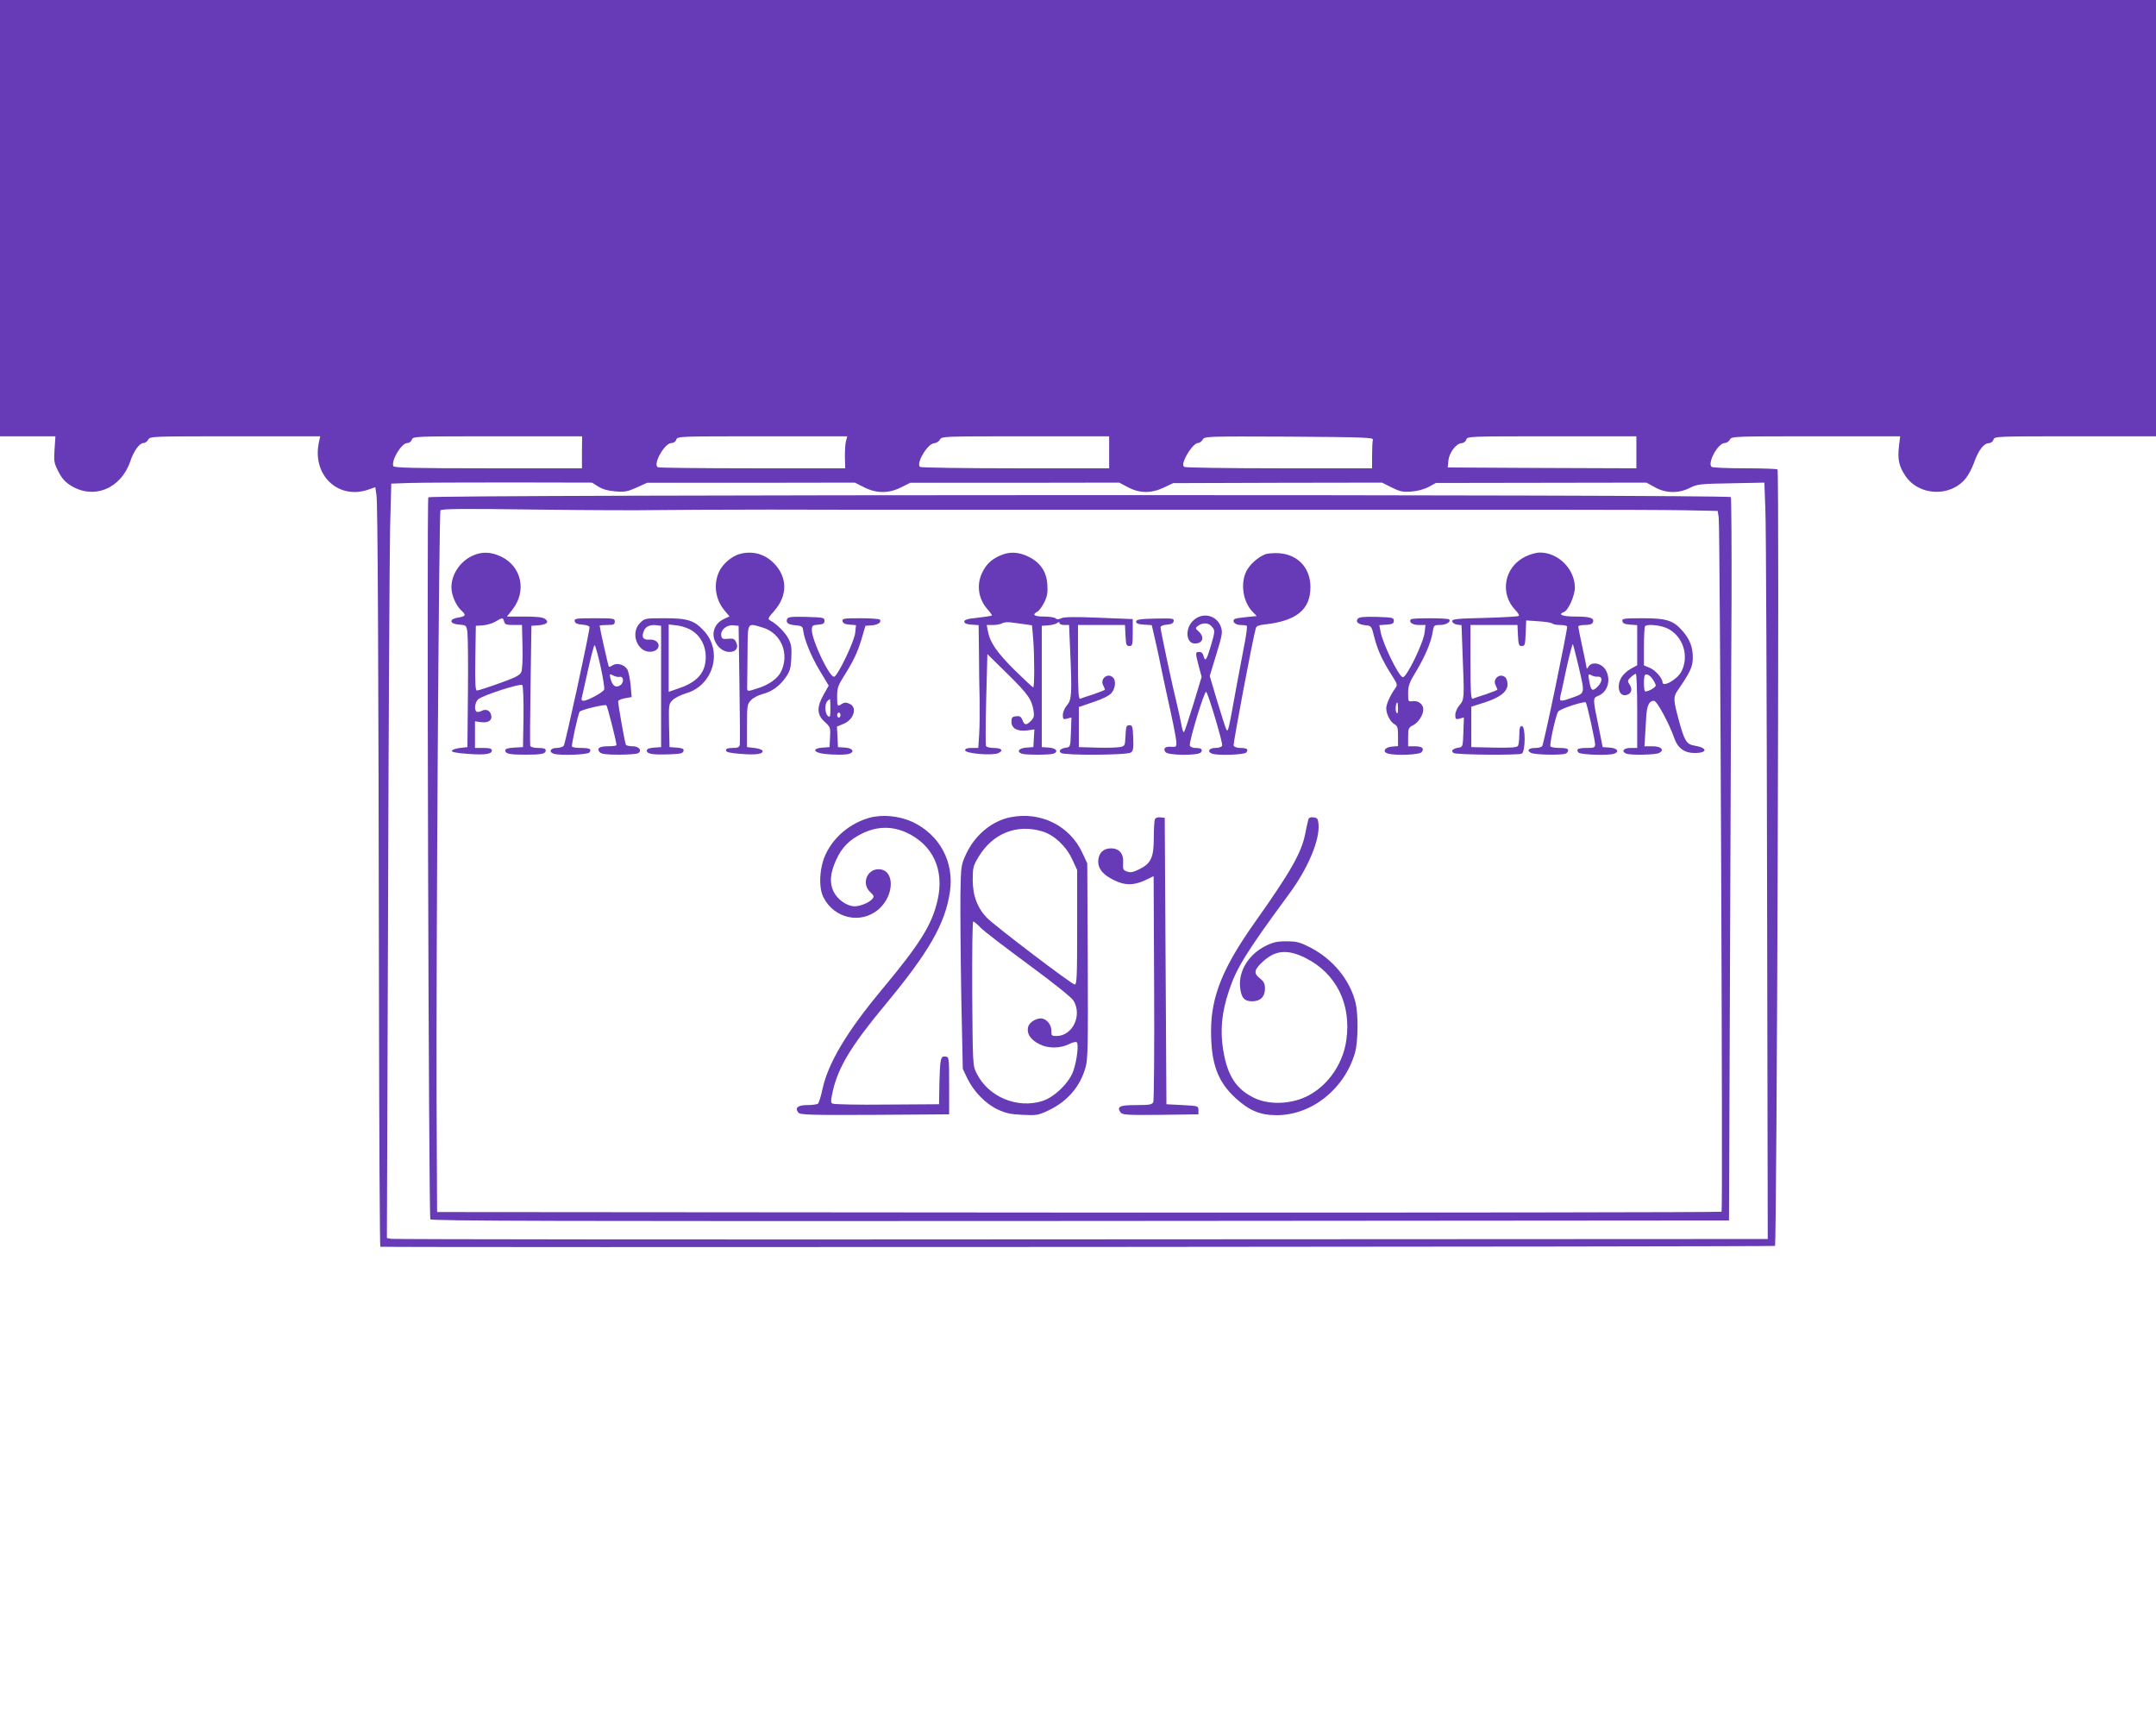 <?xml version="1.0" standalone="no"?>
<!DOCTYPE svg PUBLIC "-//W3C//DTD SVG 20010904//EN"
 "http://www.w3.org/TR/2001/REC-SVG-20010904/DTD/svg10.dtd">
<svg version="1.0" xmlns="http://www.w3.org/2000/svg"
 width="1280pt" height="1024pt" viewBox="0 0 1280 1024"
 preserveAspectRatio="xMidYMid meet">
<g transform="translate(0,1024) scale(0.1,-0.1)"
fill="#673ab7" stroke="none">
<path d="M0 8945 l0 -1295 165 0 164 0 -5 -77 c-5 -72 -3 -82 23 -133 21 -41
40 -62 76 -84 136 -83 297 -15 351 147 20 60 54 107 78 107 9 0 22 9 28 20 10
20 21 20 516 20 l505 0 -8 -37 c-41 -194 116 -342 295 -279 l40 14 7 -46 c8
-53 12 -959 15 -3004 1 -802 5 -1458 8 -1459 67 -5 8274 0 8280 5 11 12 27
4590 15 4609 -2 4 -88 7 -191 7 -103 0 -192 4 -199 8 -30 19 36 142 76 142 11
0 25 9 31 20 10 20 21 20 511 20 l500 0 -7 -59 c-9 -78 0 -118 37 -174 80
-122 269 -130 360 -16 17 21 39 64 50 96 25 70 57 112 86 112 13 1 24 9 28 21
6 20 15 20 486 20 l479 0 0 1295 0 1295 -6400 0 -6400 0 0 -1295z m3455 -1390
l0 -95 -558 0 c-437 0 -559 3 -562 13 -13 35 49 137 83 137 12 0 23 9 27 20 6
20 15 20 509 20 l502 0 -1 -95z m1568 68 c-5 -16 -7 -58 -7 -95 l2 -68 -548 0
c-302 0 -555 3 -563 6 -35 13 38 144 79 144 14 0 25 8 29 20 6 20 15 20 511
20 l504 0 -7 -27z m1562 -68 l0 -95 -555 0 c-305 0 -560 4 -567 8 -28 18 44
140 84 141 12 1 27 10 33 21 10 20 21 20 508 20 l497 0 0 -95z m1566 75 c-3
-8 -5 -50 -5 -92 l0 -78 -551 0 c-302 0 -556 4 -563 8 -10 7 -10 15 -2 38 18
48 62 104 81 104 10 0 23 9 29 20 11 20 19 20 513 18 441 -3 501 -5 498 -18z
m1564 -75 l0 -95 -560 2 -560 3 4 40 c4 47 46 103 78 104 12 1 24 9 28 21 6
20 15 20 508 20 l502 0 0 -95z m-6162 -204 c26 -16 59 -25 101 -28 54 -5 72
-1 126 23 l62 28 617 0 616 1 54 -27 c74 -38 147 -38 221 -1 l54 27 620 0 621
1 51 -27 c69 -37 138 -38 214 -2 l55 26 620 2 620 1 58 -29 c48 -24 66 -28
115 -24 35 2 76 13 103 27 l44 24 625 1 625 1 49 -27 c65 -37 142 -38 209 -4
44 22 61 24 244 27 l198 4 6 -163 c4 -89 8 -1099 10 -2245 l4 -2082 -4075 -2
c-2241 -2 -4086 0 -4099 3 l-24 5 7 1977 c3 1087 9 2095 12 2239 l7 262 111 4
c61 2 329 3 596 3 l485 -1 38 -24z"/>
<path d="M2543 7288 c-10 -13 2 -4258 12 -4286 3 -10 780 -12 3857 -10 l3853
3 6 1535 c3 844 7 1808 9 2142 1 333 -1 611 -4 617 -11 17 -7720 15 -7733 -1z
m1347 -76 c80 1 389 3 688 3 298 -1 648 -1 777 -1 129 0 480 0 780 0 300 0
653 0 785 0 132 0 485 0 785 0 300 0 651 0 780 0 129 0 479 0 778 0 298 0 630
-1 739 -3 l196 -4 6 -41 c8 -63 25 -4110 17 -4119 -4 -4 -1721 -6 -3817 -5
l-3809 3 -3 660 c-3 886 14 3490 23 3505 6 10 128 11 569 5 308 -4 626 -5 706
-3z"/>
<path d="M2805 6941 c-74 -34 -125 -111 -125 -188 0 -45 28 -110 59 -137 30
-27 26 -35 -19 -42 -57 -9 -52 -38 7 -42 41 -3 42 -4 48 -45 3 -23 5 -186 3
-362 l-3 -320 -44 -5 c-25 -3 -46 -10 -48 -17 -3 -7 26 -13 91 -18 105 -8 146
-2 146 20 0 11 -13 15 -50 15 l-50 0 0 79 0 79 38 -5 c43 -6 68 14 57 46 -8
25 -31 34 -56 21 -11 -6 -24 -8 -29 -5 -16 10 -11 54 8 73 23 23 251 97 263
85 5 -5 8 -90 7 -189 l-3 -179 -52 -3 c-36 -2 -53 -7 -53 -16 0 -21 24 -26
120 -26 97 0 120 5 120 26 0 10 -13 14 -44 14 -26 0 -45 5 -48 13 -2 6 -1 170
2 362 l5 350 40 3 c51 4 67 19 41 38 -14 10 -49 14 -123 14 l-103 0 35 45 c82
108 51 250 -66 309 -63 31 -118 33 -174 7z m188 -391 c4 -17 14 -20 55 -20
l51 0 3 -127 c2 -72 -1 -138 -7 -152 -8 -19 -34 -33 -130 -67 -66 -24 -126
-43 -133 -43 -10 -1 -12 41 -10 192 l3 192 43 3 c24 2 58 12 75 23 40 24 43
24 50 -1z"/>
<path d="M4387 6950 c-46 -14 -98 -60 -118 -104 -35 -77 -22 -166 35 -233 l27
-32 -34 -16 c-52 -24 -74 -79 -53 -129 17 -40 51 -66 87 -66 38 0 55 24 40 56
-10 22 -17 25 -49 22 -32 -3 -37 0 -40 19 -5 33 32 65 71 61 l32 -3 5 -346 c3
-190 4 -353 2 -362 -3 -13 -14 -17 -43 -17 -27 0 -39 -4 -39 -14 0 -11 22 -16
85 -21 91 -8 139 -1 132 18 -2 7 -23 14 -48 17 l-44 5 0 127 c0 119 1 128 23
151 13 14 43 30 66 36 57 14 104 48 140 99 26 37 31 55 34 116 3 59 0 81 -16
113 -20 38 -66 85 -108 109 -17 10 -16 14 23 58 79 90 79 198 -1 281 -56 58
-132 78 -209 55z m140 -435 c112 -33 163 -159 108 -266 -19 -36 -68 -72 -125
-91 -77 -26 -75 -26 -74 10 0 17 1 106 2 197 2 187 -4 177 89 150z"/>
<path d="M5935 6941 c-53 -24 -83 -55 -106 -105 -32 -71 -20 -152 33 -212 17
-19 29 -36 27 -38 -2 -2 -40 -8 -84 -13 -61 -6 -80 -12 -80 -23 0 -10 13 -16
43 -18 l42 -3 2 -157 c0 -86 2 -215 4 -287 1 -71 0 -165 -3 -207 l-5 -78 -39
0 c-27 0 -39 -4 -39 -14 0 -19 161 -33 196 -17 34 15 21 31 -26 31 -21 0 -42
5 -46 11 -3 6 -3 131 1 278 l7 268 118 -116 c123 -121 145 -152 156 -219 5
-32 2 -44 -15 -61 -28 -28 -39 -27 -51 5 -8 20 -16 25 -38 22 -23 -2 -27 -8
-27 -33 0 -39 35 -58 93 -51 l43 6 -3 -53 -3 -52 -42 -3 c-44 -3 -59 -24 -27
-36 20 -8 168 -8 188 0 32 12 17 33 -26 36 l-43 3 0 360 0 360 40 3 c22 2 45
8 52 14 9 7 13 7 13 -1 0 -6 13 -11 28 -11 l29 0 6 -142 c12 -264 10 -301 -18
-334 -14 -16 -25 -42 -25 -58 0 -25 3 -28 25 -22 l26 7 -3 -88 c-3 -85 -4 -88
-28 -91 -34 -5 -49 -20 -30 -32 24 -15 393 -13 414 3 14 10 16 25 14 87 -3 67
-5 75 -23 75 -18 0 -20 -8 -23 -62 -3 -61 -3 -62 -35 -68 -18 -3 -79 -5 -137
-3 l-105 3 0 119 0 119 85 29 c54 18 93 37 108 53 24 28 29 74 10 93 -31 31
-80 -8 -58 -47 5 -11 10 -22 10 -25 0 -2 -30 -14 -67 -27 -38 -12 -74 -24 -80
-27 -10 -3 -13 44 -13 217 l0 221 140 0 139 0 3 -62 c3 -55 5 -63 23 -63 18 0
20 7 20 80 l0 80 -200 8 c-141 6 -206 5 -224 -3 -17 -8 -27 -8 -35 0 -5 5 -36
10 -68 10 -59 0 -73 11 -39 29 10 6 29 31 41 56 18 36 21 59 18 105 -5 77 -41
130 -111 165 -61 30 -116 32 -172 6z m151 -407 l41 -6 7 -81 c8 -105 8 -287 0
-287 -4 0 -53 46 -109 101 -105 104 -148 165 -160 232 l-7 37 38 0 c22 0 46 5
54 10 8 6 33 8 55 5 22 -3 58 -8 81 -11z"/>
<path d="M7510 6949 c-44 -18 -90 -60 -110 -99 -37 -73 -21 -182 36 -241 l25
-26 -60 -6 c-33 -3 -64 -8 -70 -11 -20 -13 1 -36 33 -36 18 0 35 -2 38 -5 3
-3 -1 -38 -8 -78 -8 -40 -32 -171 -55 -292 -46 -256 -48 -264 -59 -244 -4 8
-28 82 -53 165 l-45 151 39 128 c35 113 38 132 28 162 -25 75 -117 93 -171 33
-44 -48 -34 -130 15 -130 48 0 60 37 25 70 -23 21 -23 22 -4 36 27 19 60 18
79 -4 22 -24 21 -29 -4 -115 -25 -85 -34 -98 -43 -63 -4 17 -13 26 -26 26 -24
0 -24 -5 -3 -85 l17 -63 -49 -162 c-27 -88 -52 -163 -56 -166 -4 -2 -10 15
-14 38 -4 24 -16 78 -26 121 -26 102 -99 445 -99 463 0 8 15 14 37 16 27 2 39
8 41 21 3 16 -6 17 -110 15 -92 -2 -113 -6 -113 -18 0 -11 13 -16 47 -18 l46
-3 20 -87 c11 -48 30 -134 41 -192 12 -58 36 -168 53 -245 17 -77 31 -153 32
-170 1 -28 -1 -30 -31 -28 -36 3 -50 -11 -33 -32 17 -20 192 -21 209 -2 14 18
4 27 -31 27 -16 0 -31 6 -34 14 -7 19 87 329 97 319 14 -15 100 -305 95 -319
-3 -8 -20 -14 -41 -14 -37 0 -50 -22 -19 -34 32 -12 191 -7 203 7 15 19 4 27
-36 27 -19 0 -36 6 -39 14 -4 11 114 638 132 698 3 11 20 18 52 21 189 21 272
88 272 222 0 113 -74 193 -186 201 -32 2 -70 -1 -84 -7z"/>
<path d="M9054 6935 c-124 -62 -152 -218 -57 -317 15 -15 24 -31 20 -34 -4 -4
-95 -9 -202 -12 -173 -4 -196 -7 -193 -21 2 -9 15 -17 29 -19 l26 -3 6 -166
c11 -268 11 -276 -18 -309 -14 -16 -25 -42 -25 -58 0 -25 3 -28 25 -22 l26 7
-3 -88 c-3 -85 -4 -88 -28 -91 -34 -5 -49 -20 -30 -32 16 -11 378 -14 404 -4
23 9 24 164 1 164 -11 0 -15 -13 -15 -52 0 -29 -4 -59 -8 -66 -7 -9 -42 -12
-143 -10 l-134 3 0 120 0 120 79 25 c92 30 136 64 136 107 0 16 -5 34 -12 41
-31 31 -80 -8 -58 -47 5 -11 10 -22 10 -25 0 -2 -30 -14 -67 -27 -38 -12 -74
-24 -80 -27 -10 -3 -13 44 -13 217 l0 221 140 0 139 0 3 -62 c3 -55 5 -63 23
-63 18 0 20 8 23 76 l3 76 72 -5 c40 -2 76 -8 82 -13 5 -5 26 -9 46 -9 21 0
40 -4 43 -8 5 -9 -137 -693 -148 -711 -4 -6 -22 -11 -41 -11 -40 0 -53 -15
-26 -29 21 -12 179 -15 205 -5 9 3 16 12 16 20 0 10 -14 14 -49 14 -28 0 -52
4 -56 9 -7 12 33 191 46 207 14 18 158 64 164 54 8 -13 55 -226 55 -249 0 -18
-6 -21 -48 -21 -54 0 -67 -7 -51 -27 12 -14 181 -19 213 -7 32 12 17 33 -26
36 l-43 3 -21 105 c-39 190 -39 185 -4 200 54 22 75 92 45 149 -22 44 -84 57
-104 24 -6 -10 -11 -15 -11 -10 0 4 -11 59 -25 123 -14 64 -25 120 -25 125 0
5 18 9 40 9 28 0 43 5 47 16 10 25 -16 34 -104 34 -78 0 -107 12 -68 27 26 9
65 98 65 145 -1 110 -98 208 -208 208 -21 0 -61 -11 -88 -25z m317 -647 c39
-168 40 -161 -30 -187 -74 -27 -84 -27 -78 2 3 12 20 88 37 170 18 81 35 145
38 143 2 -3 17 -60 33 -128z m114 -65 c30 3 30 -29 0 -59 -31 -31 -40 -25 -50
34 -7 41 -6 43 12 34 10 -6 27 -10 38 -9z"/>
<path d="M4673 6565 c-8 -23 6 -33 52 -37 34 -3 40 -7 43 -28 7 -57 47 -155
98 -240 l54 -90 -30 -53 c-42 -75 -41 -119 6 -162 34 -31 35 -35 32 -91 l-3
-59 -42 -3 c-59 -4 -57 -27 3 -36 59 -8 138 -8 158 0 32 12 17 33 -26 36 l-43
3 -3 61 -3 61 39 16 c61 25 84 98 36 119 -20 9 -30 9 -45 0 -28 -18 -29 -17
-29 44 0 49 6 66 39 118 59 94 83 145 107 226 l22 75 38 3 c38 3 58 18 48 34
-3 4 -55 8 -115 8 -100 0 -110 -2 -107 -17 2 -13 15 -19 42 -21 l38 -3 -5 -47
c-5 -49 -102 -252 -124 -259 -26 -9 -133 214 -133 277 0 26 3 29 38 32 29 2
37 7 37 23 0 19 -8 20 -108 23 -91 2 -108 0 -114 -13z m257 -531 c0 -49 -2
-55 -15 -44 -18 15 -20 71 -3 88 7 7 13 12 15 12 2 0 3 -25 3 -56z m60 -39 c0
-8 -4 -15 -10 -15 -5 0 -10 7 -10 15 0 8 5 15 10 15 6 0 10 -7 10 -15z"/>
<path d="M8061 6567 c-15 -19 3 -34 48 -39 33 -3 34 -5 51 -74 20 -76 47 -135
104 -224 32 -50 34 -57 20 -75 -30 -42 -54 -95 -54 -120 0 -34 25 -82 50 -95
17 -9 20 -21 20 -70 l0 -59 -37 -3 c-44 -4 -58 -32 -21 -42 48 -12 185 -7 198
9 18 22 3 35 -41 35 l-39 0 0 55 c0 50 2 56 30 70 31 16 60 61 60 94 0 30 -29
53 -62 49 -28 -4 -28 -4 -28 47 0 44 7 64 50 134 53 90 86 168 96 231 6 38 8
40 44 40 36 0 67 20 53 33 -8 9 -217 9 -226 1 -16 -16 8 -34 45 -34 l41 0 -5
-44 c-7 -62 -106 -266 -129 -266 -23 0 -120 198 -133 272 l-7 37 43 3 c35 2
43 7 43 23 0 18 -8 20 -101 23 -77 2 -104 -1 -113 -11z m239 -534 c-1 -28 -3
-34 -10 -22 -8 14 -3 59 6 59 2 0 4 -17 4 -37z"/>
<path d="M3412 6553 c2 -13 15 -19 46 -21 24 -2 42 -8 42 -15 1 -27 -144 -693
-153 -704 -5 -7 -25 -13 -43 -13 -36 0 -48 -23 -18 -34 32 -12 201 -7 213 7
16 20 3 27 -50 27 -26 0 -50 4 -53 8 -5 8 37 199 46 208 13 12 151 45 158 37
7 -7 60 -217 60 -236 0 -4 -22 -7 -49 -7 -53 0 -70 -12 -51 -35 10 -11 37 -15
114 -15 55 0 107 4 115 9 25 16 4 41 -33 41 -19 0 -37 4 -40 9 -6 9 -46 235
-46 258 0 6 18 14 40 18 l40 7 -6 71 c-4 40 -13 82 -20 94 -18 28 -61 40 -86
24 -11 -7 -22 -11 -23 -9 -4 3 -55 233 -55 244 0 2 20 4 45 4 38 0 45 3 45 20
0 19 -7 20 -121 20 -109 0 -120 -2 -117 -17z m153 -267 c15 -68 25 -131 22
-139 -6 -17 -99 -67 -123 -67 -10 0 -14 6 -10 18 2 9 19 83 37 165 18 81 35
147 39 147 4 0 20 -56 35 -124z m113 -64 c27 5 28 -38 1 -52 -26 -14 -44 0
-55 44 -6 26 -5 27 15 17 12 -7 29 -11 39 -9z"/>
<path d="M3799 6541 c-61 -62 -11 -182 71 -169 61 9 49 75 -13 71 -40 -3 -51
15 -33 55 10 24 40 36 77 30 l24 -3 0 -360 0 -360 -42 -3 c-29 -2 -43 -8 -43
-17 0 -21 33 -26 130 -23 70 2 85 6 88 20 3 13 -6 17 -40 20 l-43 3 -3 128
c-2 122 -2 128 21 151 13 13 49 31 79 40 161 46 220 246 110 368 -58 65 -97
78 -235 78 -118 0 -119 0 -148 -29z m312 -46 c50 -33 79 -90 79 -155 0 -90
-48 -147 -154 -184 l-66 -23 0 200 0 200 52 -6 c29 -4 67 -17 89 -32z"/>
<path d="M9632 6553 c2 -13 15 -19 46 -21 l42 -3 0 -119 0 -119 -38 -21 c-22
-12 -46 -35 -55 -50 -33 -55 -14 -120 32 -105 27 8 34 34 16 61 -14 21 -13 25
7 44 12 11 25 20 30 20 4 0 8 -99 8 -220 l0 -220 -40 0 c-41 0 -57 -21 -24
-34 26 -10 174 -7 194 4 34 18 13 40 -40 40 l-47 0 3 48 c2 26 5 80 7 119 4
75 17 103 47 103 17 0 90 -135 121 -224 20 -57 60 -86 119 -86 80 0 79 31 -1
44 -47 8 -59 28 -94 158 -30 111 -31 131 -7 166 78 114 92 144 92 200 0 59
-17 105 -57 152 -57 67 -96 80 -241 80 -112 0 -123 -2 -120 -17z m264 -42 c95
-43 135 -165 86 -258 -26 -48 -112 -96 -112 -62 0 23 -44 72 -76 85 l-34 14 0
113 c0 63 3 117 7 120 13 14 89 6 129 -12z m-82 -306 c9 -14 16 -29 16 -34 0
-13 -55 -42 -64 -34 -8 8 -8 88 0 96 10 10 32 -3 48 -28z"/>
<path d="M5160 5385 c-111 -32 -207 -110 -256 -212 -39 -78 -46 -201 -15 -260
64 -127 224 -161 328 -70 96 84 95 237 -1 237 -70 0 -102 -87 -50 -135 23 -22
25 -27 13 -41 -18 -22 -71 -44 -105 -44 -45 0 -102 40 -125 87 -25 52 -21 109
15 188 33 74 79 120 154 157 87 43 178 45 263 6 158 -73 227 -222 185 -403
-34 -146 -102 -255 -330 -529 -210 -252 -320 -438 -353 -591 -9 -44 -22 -83
-27 -87 -6 -4 -35 -8 -64 -8 -56 0 -75 -17 -52 -45 11 -13 72 -15 454 -13
l441 3 0 170 c0 168 0 170 -22 173 -29 4 -32 -12 -36 -163 l-2 -120 -310 -2
c-170 -2 -316 1 -323 6 -11 6 -10 20 3 77 33 141 109 267 310 509 261 314 358
484 385 674 25 176 -62 336 -223 412 -79 36 -178 46 -257 24z"/>
<path d="M6001 5389 c-110 -21 -211 -104 -264 -216 -31 -67 -32 -70 -35 -243
-1 -96 1 -368 5 -605 l9 -430 27 -57 c39 -79 109 -151 182 -185 48 -22 78 -28
147 -31 81 -4 93 -2 152 26 111 52 188 140 220 253 15 49 16 127 14 635 l-3
579 -29 62 c-74 161 -247 247 -425 212z m186 -84 c71 -21 142 -87 179 -167
l29 -63 0 -340 c0 -299 -2 -340 -15 -339 -18 1 -466 342 -518 393 -58 58 -87
133 -87 227 0 74 3 85 35 138 84 139 226 196 377 151z m-366 -571 c18 -20 147
-118 284 -219 157 -116 257 -196 269 -216 52 -88 -7 -209 -102 -209 -28 0 -31
3 -30 30 1 32 -22 65 -51 73 -31 8 -80 -19 -87 -49 -10 -39 13 -75 66 -102 52
-27 124 -27 179 1 18 9 38 14 43 10 13 -8 3 -103 -19 -168 -23 -70 -110 -156
-182 -180 -150 -49 -324 23 -393 164 -23 45 -23 52 -26 474 -1 235 1 427 6
427 4 0 24 -16 43 -36z"/>
<path d="M6856 5375 c-3 -9 -6 -58 -6 -108 0 -116 -16 -152 -84 -186 -38 -19
-54 -22 -74 -15 -24 8 -26 14 -24 50 4 56 -22 88 -73 88 -46 0 -75 -31 -75
-79 0 -43 29 -78 92 -109 65 -33 118 -33 185 -2 l52 25 3 -662 c2 -364 -1
-670 -5 -679 -7 -15 -22 -18 -101 -18 -99 0 -118 -9 -93 -44 11 -14 39 -16
237 -14 l225 3 0 25 c0 25 -2 25 -95 30 l-95 5 -5 850 -5 850 -26 3 c-17 2
-29 -3 -33 -13z"/>
<path d="M7767 5373 c-3 -10 -11 -47 -18 -82 -22 -113 -87 -227 -299 -526
-191 -270 -260 -440 -260 -646 0 -193 39 -300 146 -398 81 -74 146 -101 243
-101 208 0 402 154 465 369 20 68 21 236 2 306 -35 132 -134 251 -264 319 -64
33 -83 38 -142 38 -55 1 -80 -5 -124 -26 -100 -49 -162 -146 -154 -243 6 -64
24 -87 72 -87 48 0 76 27 76 75 0 30 -6 42 -31 62 -38 30 -34 51 21 101 73 66
146 72 251 19 182 -91 273 -274 242 -488 -22 -156 -128 -294 -264 -346 -92
-35 -203 -34 -280 2 -109 52 -162 132 -187 286 -19 116 -9 223 34 351 44 134
101 227 357 575 113 153 183 320 175 415 -3 32 -7 37 -30 40 -19 2 -28 -2 -31
-15z"/>
</g>
</svg>
